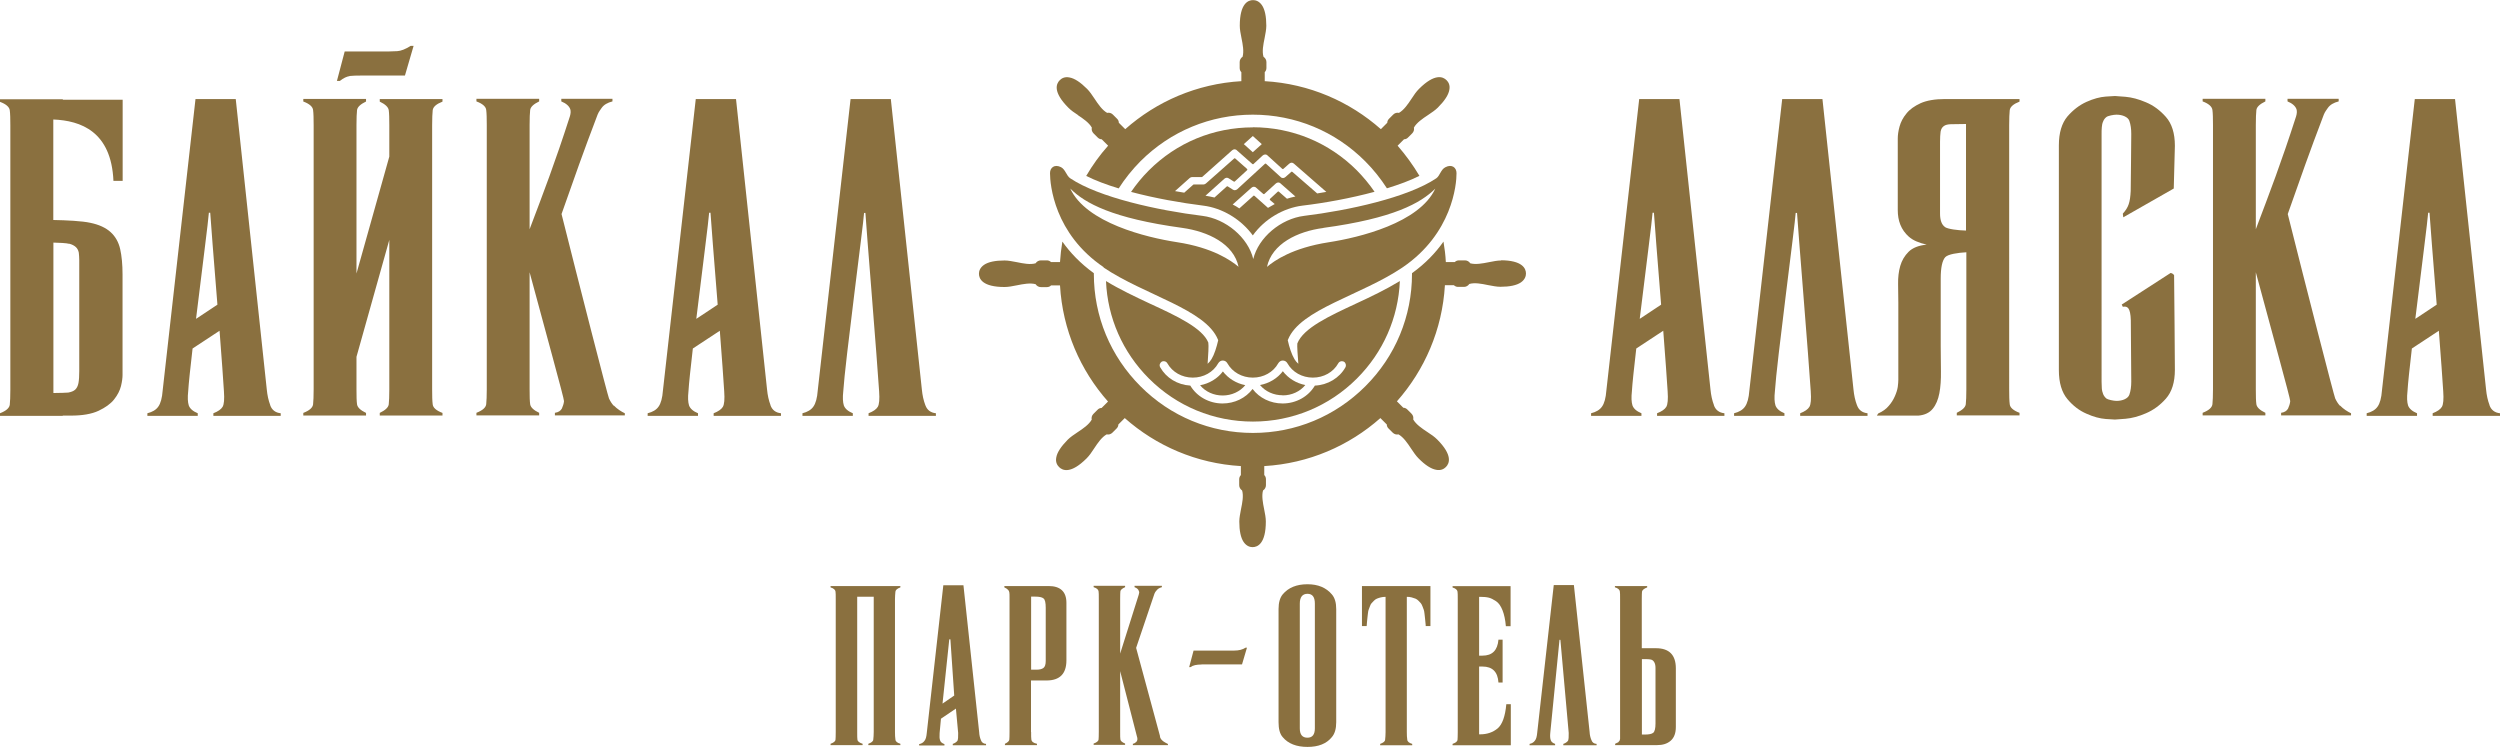 <?xml version="1.0" encoding="UTF-8"?> <svg xmlns="http://www.w3.org/2000/svg" id="Layer_2" data-name="Layer 2" viewBox="0 0 222.38 66.45"><defs><style> .cls-1 { fill: #8a703f; stroke-width: 0px; } </style></defs><g id="Layer_1-2" data-name="Layer 1"><g id="Layer_1-2" data-name="Layer 1-2"><g><g><g><path class="cls-1" d="m133.54,23.17c-.33,0-.69.07-1.09.15-.59.12-1.19.23-1.67.1-.1-.16-.28-.26-.47-.26h-.53c-.14,0-.28.05-.37.15h-.8c-.03-.62-.11-1.23-.21-1.82-.68.97-1.59,1.94-2.8,2.81v.06c0,3.77-1.47,7.33-4.15,10-2.68,2.68-6.23,4.15-10,4.15s-7.33-1.47-10-4.15c-2.68-2.68-4.15-6.23-4.15-10v-.06c-1.2-.87-2.12-1.84-2.8-2.81-.1.6-.17,1.2-.21,1.82h-.8c-.11-.1-.23-.15-.37-.15h-.53c-.19,0-.37.1-.47.26-.48.14-1.09.02-1.67-.1-.38-.07-.76-.15-1.09-.15-.83,0-1.45.13-1.83.39-.37.26-.45.57-.45.79h0c0,.44.3,1.18,2.28,1.18.33,0,.69-.07,1.09-.15.59-.12,1.19-.23,1.67-.1.1.16.28.26.47.26h.53c.14,0,.28-.05.37-.15h.8c.23,3.96,1.81,7.55,4.27,10.33l-.57.57c-.14,0-.27.06-.36.16-.06.06-.31.31-.37.37-.14.14-.19.33-.15.51-.25.44-.76.79-1.26,1.12-.33.22-.64.43-.87.66-.59.6-.94,1.12-1.02,1.57-.09.44.09.71.25.87h0c.31.31,1.04.63,2.45-.78.23-.23.45-.54.66-.87.33-.5.68-1.01,1.12-1.26.18.04.37-.01.51-.15.06-.06.31-.31.37-.37.1-.1.16-.22.16-.36l.57-.57c2.78,2.46,6.37,4.04,10.33,4.27v.8c-.1.11-.15.23-.15.37v.53c0,.19.1.36.26.47.14.48.02,1.09-.1,1.67-.07.38-.15.76-.15,1.09,0,.83.13,1.45.39,1.83.26.37.57.45.79.45h0c.44,0,1.18-.3,1.18-2.28,0-.33-.07-.69-.15-1.09-.12-.59-.23-1.19-.1-1.67.16-.1.26-.28.26-.47v-.53c0-.14-.05-.28-.15-.37v-.8c3.96-.23,7.55-1.81,10.33-4.27l.57.57c0,.14.06.27.16.36.06.06.31.31.37.37.14.14.33.19.51.15.44.25.79.76,1.12,1.26.22.33.43.64.66.87.59.6,1.12.94,1.57,1.02.44.09.71-.09.87-.25h0c.31-.31.63-1.04-.78-2.45-.23-.23-.54-.45-.87-.66-.5-.33-1.01-.68-1.26-1.12.04-.18-.01-.37-.15-.51-.06-.06-.31-.31-.37-.37-.1-.1-.22-.16-.36-.16l-.57-.57c2.46-2.78,4.04-6.37,4.27-10.33h.8c.11.1.23.15.37.15h.53c.19,0,.36-.1.47-.26.48-.14,1.09-.02,1.67.1.38.07.76.15,1.09.15.83,0,1.45-.13,1.83-.39.37-.26.45-.57.45-.79h0c0-.44-.3-1.18-2.28-1.18h.07Z"></path><path class="cls-1" d="m95.86,10.23c.5.33,1.01.68,1.26,1.12-.04.18.01.37.15.51.06.06.31.31.37.37.1.1.22.16.36.16l.57.57c-.74.83-1.39,1.73-1.95,2.69.82.41,1.8.78,2.89,1.11.55-.86,1.19-1.66,1.93-2.41,2.68-2.68,6.23-4.15,10-4.15s7.33,1.47,10,4.15c.74.74,1.38,1.55,1.93,2.4,1.08-.33,2.07-.69,2.89-1.11-.57-.96-1.22-1.85-1.94-2.68l.57-.57c.14,0,.27-.06.36-.16.06-.06.31-.31.37-.37.14-.14.19-.33.15-.51.25-.44.76-.79,1.26-1.12.33-.22.64-.43.87-.66.6-.6.94-1.12,1.02-1.57.09-.44-.09-.71-.25-.87h0c-.31-.31-1.04-.63-2.45.78-.23.23-.45.54-.66.87-.33.5-.68,1.01-1.12,1.26-.18-.04-.37.01-.51.15-.06.06-.31.31-.37.37-.1.1-.16.22-.16.36l-.57.57c-2.78-2.46-6.37-4.04-10.33-4.27v-.8c.1-.11.15-.23.15-.37v-.53c0-.19-.1-.36-.26-.47-.14-.48-.02-1.09.1-1.67.07-.38.15-.76.15-1.09,0-.83-.13-1.45-.39-1.83-.26-.37-.57-.45-.79-.45h0c-.44,0-1.18.3-1.18,2.28,0,.33.07.69.15,1.09.12.59.23,1.19.1,1.67-.16.1-.26.28-.26.47v.53c0,.14.05.28.15.37v.8c-3.96.23-7.55,1.81-10.33,4.27l-.57-.57c0-.14-.06-.27-.16-.36-.06-.06-.31-.31-.37-.37-.14-.14-.33-.19-.51-.15-.44-.25-.79-.76-1.12-1.26-.22-.33-.43-.64-.66-.87-.6-.6-1.12-.94-1.57-1.02-.44-.09-.71.09-.87.25h0c-.31.31-.63,1.04.78,2.45.23.23.54.45.87.66h-.04Z"></path><path class="cls-1" d="m111.44,11.33c-3.5,0-6.78,1.36-9.25,3.83-.6.6-1.12,1.24-1.58,1.91,2.13.57,4.48.98,6.41,1.22,1.71.21,3.38,1.22,4.42,2.65,1.03-1.44,2.71-2.44,4.42-2.65,1.94-.23,4.27-.65,6.41-1.23-.46-.67-.99-1.31-1.58-1.91-2.47-2.47-5.76-3.83-9.25-3.83h0Zm0,.77l.8.72-.8.72-.8-.72.8-.72Zm3.04,5.58l-.72-.63s-.03-.02-.05-.02-.04,0-.05.02l-.68.63s-.03.04-.03.06,0,.04.03.06l.41.35c-.2.11-.39.22-.6.34l-1.2-1.07s-.03-.02-.05-.02-.04,0-.05.02l-1.25,1.12c-.19-.13-.38-.25-.59-.35l1.67-1.49c.06-.05.14-.09.21-.09s.16.03.21.09l.63.55s.03.02.05.02.04,0,.05-.02l1.02-.93c.06-.05.14-.09.21-.09s.16.03.21.09l1.32,1.16c-.26.05-.51.12-.76.2v-.02Zm2.68-.48l-2.2-1.91s-.03-.02-.05-.02-.04,0-.05.02l-.52.46c-.06.05-.14.09-.21.09s-.16-.03-.21-.09l-1.3-1.18s-.03-.02-.05-.02-.04,0-.05.02l-2.46,2.26c-.06.05-.14.09-.22.09-.06,0-.12-.02-.17-.05l-.46-.29s-.03-.01-.04-.01c-.02,0-.04,0-.05.02l-1.09.98c-.27-.06-.53-.12-.8-.16l1.68-1.51c.06-.05.14-.09.21-.09.06,0,.12.02.17.05l.46.29s.03.01.04.01c.02,0,.04,0,.05-.02l1.09-1s.03-.04.02-.06c0-.02,0-.04-.03-.06l-1.04-.92s-.03-.02-.05-.02-.04,0-.05.02l-2.51,2.22c-.06.05-.14.09-.21.09h-.87s-.04,0-.05.02l-.8.71c-.27-.04-.54-.09-.82-.14l1.3-1.16c.06-.05.14-.09.21-.09h.87s.04,0,.05-.02l2.65-2.36c.06-.05.14-.09.21-.09s.16.03.21.09l1.38,1.22s.03.02.05.02.04,0,.05-.02l.82-.76c.06-.05.14-.09.22-.09s.16.03.21.09l1.31,1.19s.03.02.05.02.04,0,.05-.02l.52-.46c.06-.05.14-.09.21-.09s.15.03.21.09l2.88,2.51c-.28.04-.55.1-.83.14h0Z"></path><path class="cls-1" d="m108.78,33.04c-.48.64-1.22,1.08-2.03,1.23.48.58,1.22.91,2.01.91s1.54-.34,2.01-.92c-.81-.16-1.52-.6-2-1.23h0Z"></path><path class="cls-1" d="m114.1,35.17c.8,0,1.54-.34,2.01-.92-.81-.16-1.52-.6-2-1.23-.48.64-1.22,1.08-2.03,1.23.48.58,1.22.91,2.01.91h0Z"></path><path class="cls-1" d="m98.14,23.78c3.69,2.49,9.11,3.73,10.2,6.43,0,.02.01.04.02.06-.14.61-.34,1.26-.59,1.67-.1.16-.21.3-.35.42.05-.71.11-1.65.06-1.89-.52-1.29-2.78-2.35-5.19-3.46-1.32-.62-2.68-1.26-3.91-2.01.14,3.27,1.48,6.33,3.82,8.67,2.47,2.47,5.76,3.83,9.25,3.83s6.78-1.36,9.25-3.83c2.33-2.33,3.68-5.39,3.82-8.67-1.25.76-2.59,1.4-3.91,2.01-2.4,1.12-4.67,2.17-5.21,3.54-.03.17.03,1.12.09,1.81-.14-.12-.26-.26-.35-.42-.25-.42-.46-1.07-.59-1.67,0-.02,0-.05.02-.06,1.08-2.71,6.51-3.93,10.2-6.43,4.41-3,4.8-7.38,4.79-8.38,0-.5-.42-.82-.98-.53-.42.2-.49.76-.82.99-2.54,1.71-7.81,2.86-11.75,3.34-2.09.26-4.07,1.93-4.53,3.84-.47-1.92-2.44-3.58-4.53-3.84-3.92-.48-9.2-1.63-11.75-3.34-.34-.22-.42-.78-.82-.99-.58-.29-.98.04-.98.53,0,1,.36,5.39,4.79,8.38h-.04Zm19.58-3.51c6.2-.84,8.66-2.2,9.95-3.49-1.4,3.05-6.76,4.35-9.48,4.77-3.22.5-4.83,1.63-5.49,2.19.44-2.05,2.71-3.16,5.01-3.46h.01Zm-4.02,12.05c.09-.15.23-.25.41-.25s.33.1.41.25c.44.78,1.3,1.27,2.26,1.27s1.82-.48,2.26-1.27c.06-.12.19-.19.32-.19.06,0,.13.02.18.04.17.1.23.32.14.5-.53.95-1.57,1.58-2.72,1.63-.58.98-1.67,1.59-2.87,1.59-1.07,0-2.06-.48-2.67-1.29-.61.81-1.6,1.29-2.67,1.29-1.19,0-2.29-.61-2.87-1.59-1.15-.07-2.14-.68-2.68-1.63-.1-.18-.03-.39.14-.5.05-.03.12-.04.18-.04.13,0,.26.07.32.19.44.78,1.3,1.27,2.26,1.27s1.82-.48,2.26-1.27c.09-.15.23-.25.41-.25s.33.1.41.25c.44.78,1.3,1.27,2.26,1.27s1.82-.48,2.26-1.27Zm-18.49-15.54c1.3,1.3,3.74,2.64,9.95,3.49,2.31.32,4.58,1.42,5.01,3.46-.66-.55-2.27-1.7-5.49-2.19-2.72-.42-8.07-1.72-9.48-4.77h.01Z"></path></g><g><g><path class="cls-1" d="m165.18,36.04c-.16-.42-.26-.88-.31-1.4l-2.76-25.83h-3.58l-2.92,25.92c-.05.67-.18,1.15-.39,1.44-.2.29-.53.48-.97.59v.23h4.48v-.23c-.44-.18-.7-.42-.8-.7-.09-.29-.11-.7-.05-1.25.15-2.49,1.8-14.89,1.85-15.87h.12c.05.98,1.06,13.28,1.22,15.87.05.7.01,1.16-.12,1.38-.13.22-.41.41-.82.57v.23h5.99v-.23c-.47-.05-.78-.29-.93-.7Z"></path><path class="cls-1" d="m174.03,8.81h-1.02c-.91,0-1.63.13-2.17.37-.54.25-.97.55-1.26.92-.3.36-.5.75-.61,1.15s-.16.76-.16,1.07v6.37c0,.47.07.9.23,1.3s.41.76.76,1.07.87.54,1.58.7c-.72.07-1.26.29-1.61.64s-.6.77-.74,1.26c-.14.49-.2,1.02-.19,1.6.01.58.02,1.13.02,1.67v6.87c0,.16-.02.36-.05.62-.04.26-.13.54-.26.83-.13.3-.31.59-.54.85-.23.28-.54.5-.94.68l-.12.19h3.69c.57-.05,1-.26,1.28-.61.29-.35.48-.81.59-1.38.11-.58.15-1.22.14-1.94s-.02-1.49-.02-2.29v-5.97c0-.98.14-1.62.41-1.91.25-.26,1.12-.39,1.87-.43v12.18c0,.62-.02,1.07-.05,1.34-.04.28-.31.52-.8.76v.23h5.58v-.23c-.54-.2-.84-.46-.87-.76-.04-.3-.05-.75-.05-1.34V11.14c0-.6.02-1.04.05-1.34.04-.3.33-.55.87-.76v-.23h-5.59Zm-1.01,11.39c-.3-.2-.45-.61-.45-1.2v-6.37c0-.39.02-.69.05-.92.04-.22.13-.38.28-.49.14-.11.35-.16.62-.17.2,0,.85-.01,1.36-.02v9.48c-.74-.02-1.6-.13-1.87-.31h0Z"></path><path class="cls-1" d="m188.83,19.02l.04.31s2.32-1.33,4.49-2.56c0-.05.1-3.8.1-3.8,0-1.12-.27-1.97-.8-2.57-.53-.6-1.12-1.03-1.77-1.3-.65-.28-1.26-.44-1.82-.49-.58-.05-.88-.07-.94-.07-.02,0-.3.02-.82.05-.52.04-1.09.19-1.71.47-.62.28-1.18.7-1.7,1.3-.5.6-.76,1.45-.76,2.57v20c0,1.12.26,1.97.76,2.57s1.07,1.03,1.7,1.3c.62.28,1.19.43,1.71.47.52.04.79.05.82.05.05,0,.36-.02.94-.07.57-.05,1.18-.21,1.82-.49.65-.28,1.24-.7,1.77-1.3s.8-1.45.8-2.57c0,0-.05-7.65-.07-8.41-.06-.09-.15-.17-.31-.2-1.4.9-4.35,2.81-4.35,2.81l.1.2c.39-.07.68.03.71,1.22,0,.29.04,5.43.04,5.43,0,.44-.05.83-.17,1.17s-.6.55-1.14.55c-.26,0-.77-.11-.9-.21-.13-.11-.22-.23-.29-.39-.06-.16-.11-.33-.12-.52s-.02-.38-.02-.57V11.89c0-.18,0-.37.02-.57.01-.19.05-.37.12-.52.06-.16.16-.29.29-.39.13-.11.64-.21.9-.21.54,0,1.03.22,1.14.55.12.34.17.72.17,1.17,0,0-.04,5-.05,5.07-.05,1-.19,1.46-.7,2.01h.01Z"></path><path class="cls-1" d="m208.15,36.1c-.16-.17-.3-.38-.43-.66-.1-.2-2.7-10.33-4.22-16.4,1.2-3.4,1.89-5.39,3.21-8.85.1-.25.25-.43.35-.58.2-.29.53-.48.97-.59v-.23h-4.55v.23c.44.18.7.42.8.7.05.17.04.38-.04.64-1.32,4.1-2.31,6.68-3.58,10.03v-9.27c0-.62.02-1.07.05-1.34.04-.28.31-.52.8-.76v-.23h-5.58v.23c.54.2.83.46.87.76.04.3.05.75.05,1.34v23.5c0,.6-.02,1.04-.05,1.34-.04.3-.33.55-.87.76v.23h5.58v-.23c-.49-.23-.76-.49-.8-.76s-.05-.71-.05-1.34v-10.4c1.42,5.29,3.08,11.26,3.06,11.46-.02.23-.1.46-.19.66-.11.2-.31.34-.62.38v.23h6.22v-.19c-.16-.07-.32-.17-.49-.28s-.33-.25-.49-.41h.01Z"></path><path class="cls-1" d="m221.45,36.04c-.16-.42-.26-.88-.31-1.4l-2.76-25.83h-3.58l-2.92,25.92c-.05.67-.18,1.15-.39,1.44-.2.29-.53.48-.97.59v.23h4.48v-.23c-.44-.18-.7-.42-.8-.7-.09-.29-.11-.7-.05-1.25.04-.68.19-2.09.39-3.81l2.4-1.58c.18,2.39.34,4.49.39,5.39.05.7.01,1.16-.12,1.38-.13.22-.41.41-.82.57v.23h5.99v-.23c-.47-.05-.78-.29-.93-.7h0Zm-6.6-7.7c.51-4.19,1.11-8.84,1.14-9.42h.12c.03.53.33,4.36.64,8.18l-1.9,1.26h0Z"></path><path class="cls-1" d="m152.46,36.04c-.16-.42-.26-.88-.31-1.4l-2.76-25.83h-3.58l-2.92,25.92c-.05.67-.18,1.15-.39,1.44-.2.29-.53.48-.97.59v.23h4.48v-.23c-.44-.18-.7-.42-.8-.7-.09-.29-.11-.7-.05-1.25.04-.68.19-2.09.39-3.81l2.4-1.58c.18,2.39.34,4.49.39,5.39.05.7.01,1.16-.12,1.38-.13.22-.41.41-.82.57v.23h5.99v-.23c-.47-.05-.78-.29-.93-.7h0Zm-6.6-7.7c.51-4.19,1.11-8.84,1.14-9.42h.12c.03.53.33,4.36.64,8.18l-1.9,1.26h0Z"></path></g><g><path class="cls-1" d="m5.58,8.83H0v.23c.54.2.84.46.87.76.04.3.05.75.05,1.34v23.5c0,.6-.02,1.04-.05,1.34-.04.3-.33.55-.87.76v.23h5.58v-.02h.72c1.03,0,1.85-.14,2.47-.43.61-.29,1.07-.62,1.38-1.01s.51-.79.61-1.18c.1-.41.14-.74.14-.99v-8.94c0-.88-.07-1.63-.21-2.26-.14-.62-.43-1.13-.85-1.51-.43-.39-1.03-.67-1.81-.83-.71-.16-2.12-.23-3.29-.25v-8.94c2.44.1,5.16,1.06,5.35,5.46h.82v-7.22h-5.32v-.02h0Zm.55,12.84c.28.07.48.18.62.31s.22.3.26.5c.02.2.04.43.04.66v9.87c0,.44-.02.79-.07,1.06-.05.26-.15.46-.29.59s-.35.21-.62.26c-.13.02-.72.03-1.32.04v-13.38c.48.01,1.18.04,1.41.11h-.02Z"></path><path class="cls-1" d="m31.09,6.76c.27-.03.61-.04,1.06-.04h3.87l.77-2.64h-.26c-.47.3-.87.45-1.19.47s-.6.03-.83.03h-3.85l-.69,2.62h.26c.32-.26.61-.39.87-.43h0Z"></path><path class="cls-1" d="m82.31,36.04c-.16-.42-.26-.88-.31-1.4l-2.76-25.83h-3.58l-2.92,25.92c-.05.67-.18,1.15-.39,1.44-.2.29-.53.48-.97.59v.23h4.48v-.23c-.44-.18-.7-.42-.8-.7-.09-.29-.11-.7-.05-1.25.15-2.49,1.8-14.89,1.85-15.87h.12c.05.98,1.06,13.28,1.22,15.87.05.7.01,1.16-.12,1.38-.13.22-.41.41-.82.57v.23h5.99v-.23c-.47-.05-.78-.29-.93-.7Z"></path><path class="cls-1" d="m33.78,9.04c.49.23.76.49.8.76.04.28.05.72.05,1.34v2.79l-2.92,10.4v-13.2c0-.62.02-1.07.05-1.34.04-.28.31-.52.8-.76v-.23h-5.58v.23c.54.2.84.46.87.76.04.3.05.75.05,1.34v23.5c0,.6-.02,1.04-.05,1.34-.04.3-.33.55-.87.76v.23h5.58v-.23c-.49-.23-.76-.49-.8-.76s-.05-.71-.05-1.34v-2.89l2.92-10.4v13.29c0,.62-.02,1.07-.05,1.34-.04.28-.31.52-.8.76v.23h5.58v-.23c-.54-.2-.84-.46-.87-.76-.04-.3-.05-.75-.05-1.34V11.14c0-.6.02-1.04.05-1.34.04-.3.33-.55.87-.76v-.23h-5.58v.23Z"></path><path class="cls-1" d="m54.6,36.1c-.16-.17-.3-.38-.43-.66-.1-.2-2.7-10.33-4.22-16.4,1.2-3.4,1.89-5.39,3.21-8.85.1-.25.25-.43.35-.58.2-.29.53-.48.97-.59v-.23h-4.55v.23c.44.18.7.42.8.7.05.17.04.38-.04.64-1.32,4.1-2.31,6.68-3.58,10.03v-9.27c0-.62.02-1.07.05-1.34.04-.28.31-.52.8-.76v-.23h-5.58v.23c.54.2.84.46.87.76.04.3.05.75.05,1.34v23.5c0,.6-.02,1.04-.05,1.34-.04.3-.33.55-.87.76v.23h5.58v-.23c-.49-.23-.76-.49-.8-.76s-.05-.71-.05-1.34v-10.4c1.42,5.29,3.08,11.26,3.06,11.46-.02.23-.1.46-.19.66-.11.2-.31.34-.62.38v.23h6.22v-.19c-.16-.07-.32-.17-.49-.28s-.33-.25-.49-.41h.01Z"></path><path class="cls-1" d="m68.54,36.04c-.16-.42-.26-.88-.31-1.4l-2.76-25.83h-3.58l-2.92,25.92c-.05.67-.18,1.15-.39,1.44-.2.29-.53.48-.97.59v.23h4.48v-.23c-.44-.18-.7-.42-.8-.7-.09-.29-.11-.7-.05-1.25.04-.68.19-2.09.39-3.81l2.4-1.58c.18,2.39.34,4.49.39,5.39.05.7.01,1.16-.12,1.38-.13.22-.41.41-.82.57v.23h5.99v-.23c-.47-.05-.78-.29-.93-.7h0Zm-6.6-7.7c.51-4.19,1.11-8.84,1.14-9.42h.12c.03.53.33,4.36.64,8.18l-1.9,1.26h0Z"></path><path class="cls-1" d="m24.04,36.04c-.16-.42-.26-.88-.31-1.4l-2.76-25.83h-3.58l-2.92,25.92c-.05.67-.18,1.15-.39,1.44-.2.29-.53.48-.97.59v.23h4.48v-.23c-.44-.18-.7-.42-.8-.7-.09-.29-.11-.7-.05-1.25.04-.68.19-2.09.39-3.81l2.4-1.58c.18,2.39.34,4.49.39,5.39.05.7.01,1.16-.12,1.38-.13.22-.41.41-.82.57v.23h5.99v-.23c-.47-.05-.78-.29-.93-.7h0Zm-6.6-7.7c.51-4.19,1.11-8.84,1.14-9.42h.12c.03.53.33,4.36.64,8.18l-1.9,1.26h0Z"></path></g></g></g><g><path class="cls-1" d="m80.09,52.13v.12c-.27.1-.42.22-.44.37-.02.21-.04.44-.04.68v11.81c0,.27.01.49.04.68.01.16.16.29.44.37v.12h-2.85v-.12c.28-.1.43-.22.44-.37.02-.18.04-.42.04-.68v-12.03h-1.47v12.03c0,.36,0,.59.02.68.01.15.17.28.46.37v.12h-2.85v-.12c.28-.1.43-.22.44-.37.01-.1.02-.32.02-.68v-11.81c0-.34,0-.58-.02-.68-.02-.16-.17-.29-.44-.37v-.12h6.22-.01Z"></path><path class="cls-1" d="m87.25,65.83c.07.21.23.33.46.34v.12h-2.96v-.12c.18-.06.33-.16.42-.28.05-.12.07-.35.06-.69l-.2-2.17-1.33.9-.12,1.28c-.02.29-.01.5.04.64.04.15.17.26.39.34v.12h-2.25v-.12c.21-.04.37-.14.48-.3.11-.13.17-.37.2-.71l1.47-13.12h1.79l1.4,13.08c.01.23.06.48.16.71h-.01Zm-3.4-3.25l1.03-.71-.34-5h-.1s-.6,5.71-.6,5.71Z"></path><path class="cls-1" d="m91.72,65.11c0,.33,0,.55.02.66.02.2.19.33.5.39v.12h-2.85v-.12c.26-.12.38-.25.39-.37.01-.1.02-.32.02-.68v-11.95c0-.22,0-.38-.02-.47-.01-.09-.05-.17-.12-.23-.06-.07-.17-.14-.32-.21v-.12h3.94c1.04,0,1.58.5,1.58,1.49v5.12c0,1.19-.59,1.79-1.77,1.79h-1.38v4.58h-.01Zm0-12.03v6.49h.48c.27,0,.47-.05.61-.15s.21-.31.21-.63v-4.72c0-.45-.06-.74-.2-.84-.13-.11-.38-.16-.76-.16h-.34,0Z"></path><path class="cls-1" d="m103.17,65.51c.05.21.2.39.46.53.06.04.15.09.26.14v.1h-3.12v-.12c.13-.02.23-.09.32-.18.1-.12.11-.28.04-.48l-1.49-5.8v5.39c0,.36,0,.59.02.68.01.13.15.26.42.37v.12h-2.8v-.12c.28-.1.43-.22.44-.37.01-.1.02-.32.02-.68v-11.81c0-.34,0-.58-.02-.68-.02-.16-.17-.29-.44-.37v-.12h2.8v.12c-.27.12-.41.25-.42.37-.01.1-.02.32-.02.68v4.86l1.65-5.23c.05-.15.06-.26.02-.32-.04-.16-.17-.28-.39-.36v-.12h2.43v.12c-.23.06-.39.17-.48.3-.07.07-.14.17-.18.28l-1.63,4.82,2.13,7.87v.02Z"></path><path class="cls-1" d="m106.88,59.11c-.44,0-.77.07-.98.23h-.12l.39-1.47h3.62c.42,0,.75-.09,1.01-.26h.12l-.44,1.49h-3.62.01Z"></path><path class="cls-1" d="m116.3,51.97c.94,0,1.66.3,2.17.9.27.31.39.75.39,1.31v10.06c0,.59-.13,1.03-.39,1.33-.48.59-1.2.87-2.17.87s-1.72-.29-2.2-.87c-.26-.29-.37-.74-.37-1.33v-10.06c0-.59.13-1.02.37-1.31.5-.6,1.24-.9,2.2-.9Zm0,13.65c.44,0,.66-.28.66-.83v-11.1c0-.59-.22-.87-.66-.87s-.68.29-.68.87v11.1c0,.55.22.83.68.83Z"></path><path class="cls-1" d="m121.16,52.13h6.08v3.56h-.42s0-.18-.03-.38c-.02-.2-.03-.34-.04-.39,0-.06-.02-.17-.04-.35-.02-.17-.04-.29-.07-.35s-.06-.16-.11-.29-.1-.22-.15-.28-.12-.13-.2-.21-.17-.15-.27-.19-.21-.07-.34-.11-.27-.05-.43-.05v12.03c0,.27.01.49.04.68.01.16.16.29.44.37v.12h-2.85v-.12c.28-.1.43-.22.44-.37.02-.18.04-.42.04-.68v-12.03c-.16,0-.3.02-.43.05s-.23.07-.34.11c-.1.04-.19.11-.27.19s-.15.16-.2.21-.11.15-.15.28-.09.22-.11.29c-.03.06-.05.18-.07.35-.02.17-.03.29-.04.35,0,.06-.02.19-.04.39-.02.2-.03.33-.03.38h-.42v-3.56h.01Z"></path><path class="cls-1" d="m134,62.64h.39v3.65h-5.18v-.12c.28-.1.43-.22.44-.37.01-.1.02-.32.02-.68v-11.81c0-.34,0-.58-.02-.68-.02-.16-.17-.29-.44-.37v-.12h5.16v3.56h-.42c-.05-.58-.15-1.04-.3-1.42-.15-.37-.33-.64-.57-.8s-.45-.27-.66-.32c-.2-.05-.46-.07-.75-.07h-.1v5.23h.3c.87,0,1.34-.47,1.42-1.42h.37v3.81h-.37c-.06-.94-.53-1.42-1.42-1.42h-.3v6.03h.1c.61,0,1.13-.18,1.55-.53.42-.36.67-1.08.77-2.15h0Z"></path><path class="cls-1" d="m138.79,56.91h-.07l-.82,8.28c-.03.29-.01.5.04.64.04.15.17.26.39.34v.12h-2.27v-.12c.21-.04.37-.14.48-.3.11-.13.17-.37.2-.71l1.47-13.12h1.79l1.4,13.08c.01.23.06.48.16.71.07.21.23.33.46.34v.12h-2.96v-.12c.18-.06.33-.16.42-.28.05-.12.07-.35.06-.69l-.74-8.28h-.01Z"></path><path class="cls-1" d="m143.67,52.13h2.85v.12c-.28.11-.43.23-.46.37-.01.11-.02.33-.02.68v4.36h1.26c1.18,0,1.77.6,1.77,1.79v5.22c0,.54-.15.95-.46,1.22s-.71.39-1.22.39h-3.72v-.12s.1-.05.14-.07c.04-.02.07-.03.11-.05.03-.01.06-.03.07-.07.02-.03.04-.05.06-.07.02-.01.03-.04.04-.09s.01-.07.02-.1v-12.42c0-.34,0-.58-.02-.68-.02-.16-.17-.29-.44-.37v-.12h.01Zm2.37,13.21h.26c.37,0,.63-.05.76-.16.13-.11.2-.38.2-.83v-4.94c0-.22-.04-.39-.12-.52s-.17-.19-.28-.22c-.11-.02-.25-.04-.42-.04h-.39v6.72h-.01Z"></path></g></g></g></g></svg> 